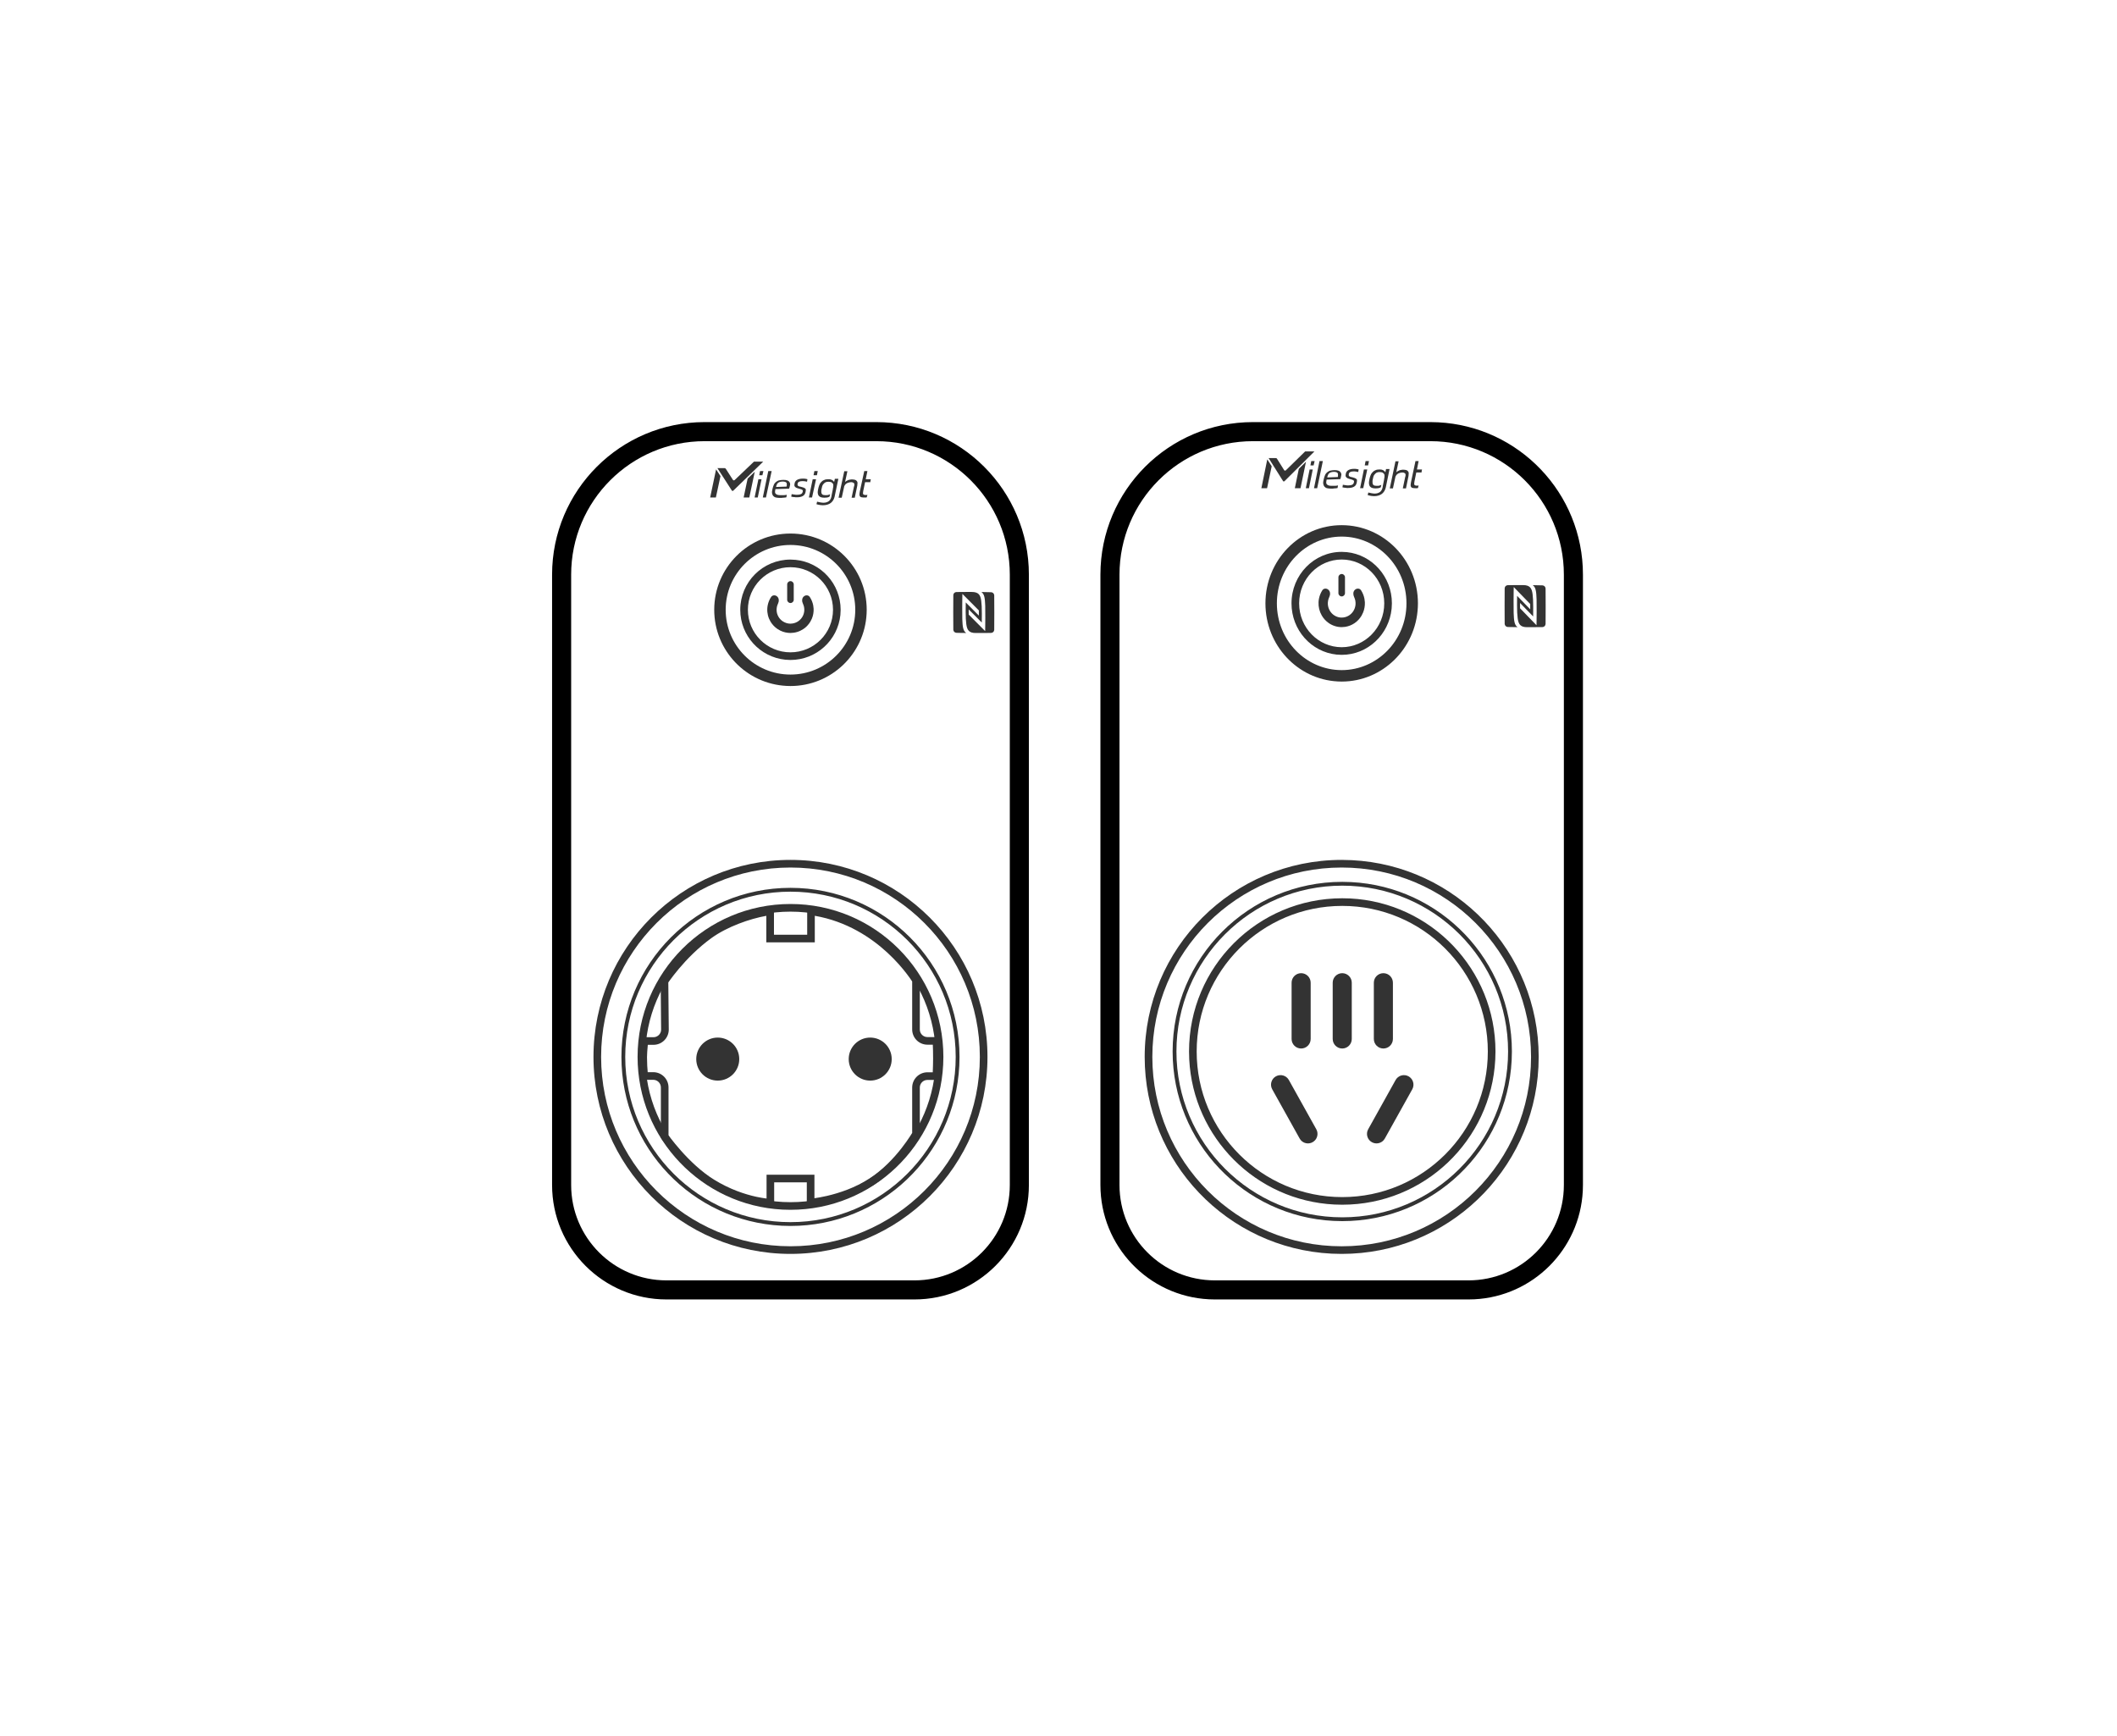 <svg width="111" height="91" viewBox="0 0 111 91" fill="none" xmlns="http://www.w3.org/2000/svg">
<path d="M47.947 67.131V68.131H34.947V67.131H47.947ZM52.947 62.131V30.131C52.947 26.265 49.813 23.131 45.947 23.131H36.947C33.081 23.131 29.947 26.265 29.947 30.131V62.131C29.947 64.893 32.186 67.131 34.947 67.131V68.131C31.634 68.131 28.947 65.445 28.947 62.131V30.131C28.947 25.713 32.529 22.131 36.947 22.131H45.947C50.365 22.131 53.947 25.713 53.947 30.131V62.131C53.947 65.445 51.261 68.131 47.947 68.131V67.131C50.709 67.131 52.947 64.893 52.947 62.131Z" fill="black"/>
<path d="M43.759 26.051C43.726 26.183 43.659 26.293 43.56 26.37C43.46 26.447 43.317 26.491 43.14 26.491C43.096 26.491 43.053 26.48 43.008 26.48C42.964 26.48 42.854 26.447 42.809 26.436L42.843 26.303C42.92 26.325 43.086 26.359 43.174 26.359C43.295 26.359 43.383 26.326 43.449 26.282C43.515 26.238 43.571 26.149 43.593 26.039L43.605 25.962L43.67 25.644V25.621C43.681 25.577 43.693 25.522 43.693 25.478C43.693 25.424 43.693 25.39 43.67 25.358C43.648 25.325 43.615 25.302 43.582 25.28C43.538 25.269 43.494 25.259 43.428 25.259C43.373 25.259 43.318 25.27 43.274 25.292C43.24 25.314 43.196 25.347 43.174 25.38C43.141 25.413 43.119 25.457 43.108 25.501C43.097 25.545 43.086 25.6 43.075 25.644C43.063 25.699 43.063 25.699 43.063 25.743C43.063 25.787 43.063 25.831 43.075 25.864C43.086 25.897 43.107 25.919 43.14 25.941C43.173 25.952 43.218 25.962 43.283 25.962C43.349 25.962 43.405 25.963 43.449 25.941C43.482 25.941 43.505 25.919 43.527 25.907L43.494 26.039C43.483 26.039 43.482 26.051 43.471 26.051C43.405 26.084 43.328 26.095 43.229 26.095C43.141 26.095 43.075 26.084 43.02 26.062C42.976 26.04 42.931 26.006 42.909 25.962C42.887 25.919 42.875 25.875 42.875 25.809C42.875 25.743 42.887 25.721 42.898 25.644C42.909 25.567 42.931 25.512 42.953 25.446C42.975 25.38 43.008 25.324 43.052 25.28C43.096 25.236 43.14 25.193 43.206 25.171C43.261 25.138 43.34 25.126 43.428 25.126H43.46C43.581 25.126 43.681 25.181 43.736 25.269L43.77 25.126V25.105H43.957L43.759 26.051Z" fill="#333333"/>
<path fill-rule="evenodd" clip-rule="evenodd" d="M41.077 25.16C41.166 25.16 41.233 25.17 41.288 25.192C41.343 25.214 41.375 25.247 41.397 25.28C41.419 25.313 41.431 25.357 41.431 25.401C41.42 25.423 41.419 25.468 41.408 25.512C41.408 25.523 41.397 25.544 41.397 25.555C41.386 25.577 41.386 25.599 41.375 25.621L40.658 25.644C40.647 25.699 40.636 25.754 40.636 25.798C40.636 25.831 40.647 25.863 40.669 25.885C40.691 25.907 40.724 25.93 40.758 25.941C40.802 25.952 40.846 25.962 40.912 25.962H41.089C41.155 25.962 41.21 25.952 41.254 25.941L41.232 26.073C41.21 26.073 41.21 26.084 41.177 26.084C41.155 26.084 41.122 26.094 41.089 26.094C41.055 26.094 41.022 26.094 40.989 26.105C40.956 26.105 40.911 26.105 40.878 26.105C40.801 26.105 40.735 26.095 40.68 26.084C40.625 26.073 40.58 26.04 40.547 26.007C40.514 25.974 40.492 25.919 40.481 25.864C40.47 25.798 40.482 25.721 40.504 25.633C40.526 25.545 40.548 25.467 40.581 25.401C40.614 25.335 40.658 25.291 40.702 25.258C40.746 25.225 40.801 25.193 40.867 25.182C40.933 25.171 41 25.16 41.077 25.16ZM41.044 25.248C40.978 25.248 40.934 25.258 40.889 25.269C40.845 25.28 40.812 25.302 40.79 25.324C40.757 25.346 40.735 25.38 40.724 25.424C40.702 25.456 40.703 25.479 40.692 25.533L41.243 25.512C41.254 25.479 41.254 25.445 41.254 25.412C41.254 25.379 41.254 25.346 41.243 25.324C41.232 25.302 41.21 25.28 41.177 25.269C41.144 25.258 41.099 25.248 41.044 25.248Z" fill="#333333"/>
<path d="M44.31 25.269C44.343 25.236 44.399 25.203 44.454 25.181C44.465 25.171 44.465 25.171 44.476 25.171C44.508 25.16 44.542 25.149 44.575 25.148C44.608 25.137 44.642 25.137 44.675 25.137C44.741 25.137 44.796 25.149 44.84 25.16C44.873 25.171 44.906 25.193 44.928 25.226C44.95 25.248 44.962 25.28 44.962 25.324C44.962 25.357 44.951 25.402 44.951 25.457L44.818 26.094H44.652L44.774 25.523C44.785 25.49 44.797 25.456 44.797 25.424C44.797 25.39 44.796 25.368 44.785 25.346C44.774 25.324 44.752 25.314 44.729 25.303C44.707 25.292 44.675 25.28 44.631 25.28C44.598 25.28 44.565 25.291 44.532 25.292C44.498 25.303 44.465 25.313 44.432 25.324C44.399 25.335 44.377 25.358 44.344 25.38C44.322 25.402 44.288 25.446 44.267 25.489L44.135 26.094H43.969L44.267 24.708H44.432L44.31 25.269Z" fill="#333333"/>
<path d="M37.777 24.962L37.535 26.084H37.236L37.546 24.61L37.777 24.962Z" fill="#333333"/>
<path d="M39.288 26.084H38.991L39.2 25.094L39.575 24.73L39.288 26.084Z" fill="#333333"/>
<path d="M39.731 26.084H39.566L39.765 25.127H39.93L39.731 26.084Z" fill="#333333"/>
<path d="M40.161 26.084H39.996L40.283 24.698H40.46L40.161 26.084Z" fill="#333333"/>
<path d="M45.393 25.127H45.658L45.635 25.248V25.28H45.359L45.26 25.755C45.259 25.798 45.25 25.831 45.249 25.853C45.249 25.875 45.249 25.896 45.26 25.907C45.27 25.93 45.282 25.93 45.304 25.941C45.326 25.952 45.348 25.952 45.381 25.952H45.447C45.458 25.952 45.47 25.941 45.481 25.941L45.447 26.073C45.425 26.084 45.414 26.084 45.393 26.084C45.371 26.084 45.349 26.084 45.327 26.084C45.272 26.084 45.215 26.084 45.182 26.073C45.139 26.073 45.116 26.051 45.094 26.029C45.072 26.008 45.062 25.974 45.062 25.93C45.062 25.886 45.073 25.83 45.084 25.764L45.316 24.698H45.481L45.393 25.127Z" fill="#333333"/>
<path d="M42.578 26.083H42.413L42.612 25.126H42.788L42.578 26.083Z" fill="#333333"/>
<path d="M42.248 25.105C42.281 25.116 42.315 25.115 42.337 25.126L42.314 25.258C42.292 25.247 42.259 25.248 42.215 25.237C42.171 25.226 42.116 25.226 42.072 25.226C41.994 25.226 41.939 25.236 41.895 25.258C41.851 25.28 41.829 25.314 41.818 25.369V25.424C41.818 25.445 41.829 25.456 41.84 25.467C41.851 25.478 41.873 25.49 41.895 25.501C41.917 25.512 41.95 25.512 41.994 25.523C42.049 25.534 42.093 25.556 42.138 25.567C42.17 25.578 42.204 25.599 42.226 25.621C42.248 25.643 42.259 25.665 42.248 25.687C42.248 25.709 42.248 25.754 42.237 25.798C42.215 25.897 42.171 25.963 42.094 26.007C42.017 26.051 41.916 26.073 41.784 26.073C41.762 26.073 41.74 26.073 41.707 26.073C41.674 26.062 41.652 26.062 41.619 26.062C41.586 26.062 41.563 26.051 41.541 26.051C41.52 26.05 41.498 26.04 41.487 26.039L41.509 25.907C41.531 25.908 41.553 25.919 41.575 25.919L41.729 25.941H41.806C41.884 25.941 41.95 25.93 41.994 25.907C42.038 25.886 42.072 25.853 42.083 25.798C42.094 25.776 42.094 25.754 42.094 25.732C42.094 25.71 42.083 25.698 42.072 25.687C42.06 25.676 42.038 25.666 42.006 25.655C41.983 25.644 41.939 25.632 41.895 25.621C41.84 25.61 41.796 25.589 41.763 25.578C41.73 25.567 41.708 25.545 41.686 25.523C41.664 25.501 41.652 25.479 41.652 25.446C41.652 25.424 41.652 25.39 41.663 25.346C41.675 25.27 41.718 25.204 41.795 25.16C41.873 25.116 41.973 25.094 42.094 25.094C42.149 25.094 42.204 25.094 42.248 25.105Z" fill="#333333"/>
<path d="M40.018 24.203L38.441 25.732C38.419 25.743 38.385 25.743 38.373 25.721L37.623 24.555L37.613 24.544H37.988C38.01 24.544 38.042 24.555 38.054 24.576L38.429 25.16C38.452 25.193 38.496 25.193 38.518 25.171L39.533 24.203H40.018Z" fill="#333333"/>
<path d="M39.974 24.918H39.808L39.852 24.698H40.028L39.974 24.918Z" fill="#333333"/>
<path d="M42.833 24.918H42.656L42.7 24.698H42.877L42.833 24.918Z" fill="#333333"/>
<path d="M51.376 55.414C51.376 49.93 46.931 45.485 41.447 45.485C35.963 45.485 31.518 49.93 31.518 55.414C31.518 60.898 35.963 65.343 41.447 65.343V65.743C35.742 65.743 31.118 61.119 31.118 55.414C31.118 49.709 35.742 45.085 41.447 45.085C47.152 45.085 51.776 49.709 51.776 55.414C51.776 61.119 47.152 65.743 41.447 65.743V65.343C46.931 65.343 51.376 60.898 51.376 55.414Z" fill="#333333"/>
<path d="M49.064 55.414C49.064 51.207 45.653 47.798 41.447 47.798C37.24 47.798 33.831 51.207 33.831 55.414C33.831 59.62 37.24 63.031 41.447 63.031V63.431L41.035 63.421C36.799 63.206 33.43 59.703 33.43 55.414C33.43 50.986 37.019 47.398 41.447 47.397C45.874 47.397 49.464 50.986 49.464 55.414L49.453 55.827C49.239 60.063 45.736 63.431 41.447 63.431V63.031C45.653 63.031 49.064 59.621 49.064 55.414Z" fill="#333333"/>
<path d="M34.652 57.015C34.652 56.794 34.472 56.615 34.251 56.615V56.215C34.693 56.215 35.052 56.574 35.052 57.015V59.526C35.082 59.567 35.121 59.621 35.169 59.683C35.294 59.846 35.475 60.072 35.7 60.325C36.153 60.835 36.768 61.436 37.442 61.851C38.275 62.365 39.072 62.621 39.658 62.749C39.865 62.794 40.047 62.821 40.193 62.84V61.592H41.39V61.992H40.592V63.275C40.562 63.275 38.974 63.264 37.232 62.191C35.794 61.305 34.659 59.667 34.652 59.656V57.015ZM47.828 57.022C47.828 56.58 48.186 56.222 48.627 56.221V56.622L48.547 56.63C48.365 56.667 48.228 56.829 48.228 57.022V59.51C48.228 59.51 47.312 61.149 45.81 62.124L45.505 62.308C43.98 63.175 42.323 63.274 42.303 63.275V61.992C42.303 61.992 41.581 61.992 41.39 61.992V61.592H42.703V62.825C42.881 62.798 43.107 62.76 43.363 62.701C44.011 62.55 44.84 62.276 45.592 61.788C46.292 61.334 46.865 60.718 47.267 60.205C47.466 59.95 47.621 59.725 47.725 59.564C47.768 59.498 47.802 59.442 47.828 59.4V57.022ZM42.323 49.008V47.577C42.329 47.576 42.413 47.565 42.5 47.577C46.311 48.084 48.219 51.329 48.228 51.344V53.974L48.236 54.055C48.268 54.212 48.391 54.334 48.547 54.366L48.627 54.375H49.286C49.288 54.386 49.326 54.704 49.326 55.512L49.306 56.239L49.286 56.622H48.627V56.221H48.907C48.916 56.003 48.925 55.733 48.925 55.512C48.925 55.189 48.918 54.947 48.91 54.774H48.627C48.186 54.774 47.828 54.416 47.828 53.974V51.459C47.821 51.448 47.813 51.437 47.805 51.425C47.75 51.341 47.665 51.219 47.551 51.07C47.324 50.772 46.982 50.366 46.526 49.946C45.658 49.148 44.39 48.306 42.722 48.016V49.408H40.18V48.017C39.312 48.172 38.132 48.584 37.305 49.182C36.59 49.699 36.006 50.307 35.599 50.789C35.396 51.029 35.239 51.236 35.133 51.382C35.096 51.433 35.066 51.477 35.041 51.511L35.065 53.973C35.069 54.418 34.709 54.781 34.264 54.781H33.967C33.966 54.791 33.965 54.8 33.964 54.81C33.943 55.028 33.924 55.271 33.924 55.425C33.924 55.752 33.943 56.022 33.961 56.215H34.251V56.615H33.609L33.566 56.293C33.545 56.086 33.524 55.788 33.524 55.425C33.524 55.078 33.607 54.398 33.609 54.382H34.264L34.345 54.373C34.502 54.34 34.626 54.216 34.657 54.058L34.664 53.977L34.641 51.39C34.656 51.368 35.471 50.108 36.796 49.065L37.071 48.858C38.012 48.177 39.354 47.731 40.281 47.593C40.428 47.572 40.577 47.577 40.581 47.577V49.008H42.323Z" fill="#333333"/>
<path d="M50.11 55.414C50.11 50.629 46.231 46.751 41.446 46.751C36.662 46.751 32.783 50.629 32.783 55.414C32.783 60.199 36.661 64.078 41.446 64.078V64.278L40.99 64.266C36.307 64.029 32.583 60.156 32.583 55.414C32.583 50.519 36.551 46.551 41.446 46.55C46.341 46.55 50.31 50.519 50.31 55.414L50.299 55.87C50.062 60.553 46.189 64.278 41.446 64.278V64.078C46.231 64.078 50.11 60.199 50.11 55.414Z" fill="#333333"/>
<path d="M44.844 31.971C44.843 30.094 43.322 28.573 41.446 28.573C39.57 28.573 38.049 30.095 38.049 31.971C38.049 33.847 39.57 35.368 41.446 35.368V35.969L41.241 35.963C39.129 35.856 37.449 34.109 37.449 31.971C37.449 29.763 39.239 27.974 41.446 27.974C43.654 27.974 45.444 29.763 45.444 31.971L45.438 32.177C45.331 34.289 43.585 35.969 41.446 35.969V35.368C43.322 35.368 44.844 33.847 44.844 31.971Z" fill="#333333"/>
<path d="M43.677 31.971C43.677 30.738 42.678 29.739 41.445 29.739C40.213 29.739 39.214 30.738 39.214 31.971C39.214 33.203 40.213 34.202 41.445 34.202V34.603L41.176 34.589C39.849 34.454 38.814 33.333 38.814 31.971C38.814 30.517 39.992 29.339 41.445 29.339L41.715 29.353C43.042 29.488 44.077 30.608 44.077 31.971L44.064 32.24C43.929 33.567 42.808 34.603 41.445 34.603V34.202C42.678 34.202 43.677 33.203 43.677 31.971Z" fill="#333333"/>
<path d="M40.759 31.284C40.664 31.188 40.506 31.188 40.432 31.3C40.345 31.431 40.284 31.578 40.253 31.734C40.206 31.969 40.23 32.214 40.322 32.436L40.403 32.596C40.495 32.749 40.621 32.882 40.771 32.982L40.926 33.07C41.088 33.146 41.265 33.187 41.445 33.187L41.624 33.173C41.742 33.156 41.857 33.121 41.965 33.07L42.121 32.982C42.271 32.882 42.396 32.749 42.488 32.596L42.569 32.436C42.638 32.269 42.669 32.09 42.66 31.912L42.638 31.734C42.607 31.578 42.546 31.431 42.459 31.3C42.385 31.188 42.228 31.189 42.133 31.284C42.038 31.379 42.042 31.533 42.101 31.655L42.135 31.74C42.145 31.769 42.153 31.798 42.159 31.828C42.187 31.97 42.172 32.117 42.117 32.249C42.062 32.382 41.969 32.496 41.85 32.575C41.76 32.635 41.659 32.674 41.553 32.69L41.445 32.699C41.338 32.699 41.232 32.674 41.135 32.628L41.041 32.575C40.952 32.516 40.877 32.437 40.822 32.345L40.773 32.249C40.718 32.117 40.705 31.97 40.733 31.828C40.739 31.798 40.746 31.769 40.756 31.74L40.791 31.655C40.85 31.533 40.854 31.379 40.759 31.284Z" fill="#333333"/>
<path d="M41.274 30.642C41.274 30.547 41.351 30.469 41.446 30.469C41.541 30.469 41.618 30.547 41.618 30.642V31.445C41.618 31.54 41.541 31.617 41.446 31.617C41.351 31.617 41.274 31.54 41.274 31.445V30.642Z" fill="#333333"/>
<path d="M50.766 31.036C50.549 31.036 50.211 31.037 50.148 31.041C50.053 31.045 49.989 31.114 49.985 31.203C49.981 31.291 49.979 32.929 49.985 33.019C49.99 33.107 50.058 33.174 50.148 33.179C50.246 33.185 50.566 33.187 50.659 33.187C50.493 33.073 50.471 32.859 50.456 32.461C50.447 32.224 50.455 31.398 50.456 31.363L50.461 31.138L51.324 32.005V32.276L50.637 31.586C50.634 31.722 50.633 31.9 50.633 32.063C50.633 32.221 50.636 32.365 50.641 32.441C50.667 32.874 50.707 33.078 50.932 33.158C51.001 33.182 51.065 33.188 51.172 33.189C51.261 33.19 51.879 33.189 51.968 33.184C52.062 33.179 52.126 33.11 52.13 33.021C52.135 32.933 52.136 31.299 52.13 31.21C52.124 31.123 52.057 31.056 51.968 31.051C51.869 31.045 51.549 31.04 51.457 31.04C51.621 31.154 51.643 31.368 51.658 31.765C51.668 32.001 51.659 32.827 51.658 32.862L51.654 33.089L50.791 32.222V31.951L51.478 32.64C51.48 32.504 51.481 32.325 51.481 32.163C51.481 32.005 51.478 31.861 51.473 31.785C51.448 31.352 51.407 31.149 51.182 31.069C51.113 31.045 51.049 31.038 50.942 31.037L50.766 31.036Z" fill="#333333"/>
<path d="M38.761 55.529C38.761 56.152 38.256 56.657 37.633 56.657C37.011 56.657 36.506 56.152 36.506 55.529C36.506 54.906 37.011 54.401 37.633 54.401C38.256 54.401 38.761 54.906 38.761 55.529Z" fill="#333333"/>
<path d="M46.755 55.529C46.755 56.152 46.25 56.657 45.627 56.657C45.005 56.657 44.5 56.152 44.5 55.529C44.5 54.906 45.005 54.401 45.627 54.401C46.25 54.401 46.755 54.906 46.755 55.529Z" fill="#333333"/>
<path d="M72.66 25.562C72.627 25.698 72.56 25.811 72.461 25.89C72.362 25.969 72.218 26.014 72.042 26.014C71.998 26.014 71.954 26.003 71.91 26.003C71.866 26.003 71.755 25.969 71.711 25.958L71.744 25.822C71.822 25.844 71.987 25.879 72.075 25.879C72.196 25.879 72.284 25.845 72.35 25.8C72.416 25.755 72.472 25.664 72.495 25.551L72.506 25.472L72.572 25.145V25.122C72.583 25.077 72.594 25.02 72.594 24.976C72.594 24.919 72.594 24.885 72.572 24.852C72.55 24.818 72.516 24.795 72.483 24.773C72.439 24.761 72.395 24.751 72.329 24.751C72.274 24.751 72.219 24.762 72.175 24.784C72.142 24.807 72.097 24.841 72.075 24.875C72.042 24.908 72.02 24.953 72.009 24.998C71.998 25.044 71.987 25.1 71.976 25.145C71.965 25.202 71.965 25.202 71.965 25.247C71.965 25.292 71.965 25.337 71.976 25.371C71.987 25.405 72.009 25.428 72.042 25.45C72.075 25.462 72.119 25.472 72.185 25.472C72.251 25.472 72.306 25.473 72.35 25.45C72.383 25.45 72.406 25.427 72.429 25.416L72.395 25.551C72.384 25.551 72.384 25.562 72.373 25.562C72.306 25.596 72.229 25.608 72.13 25.608C72.042 25.608 71.976 25.596 71.921 25.574C71.877 25.551 71.832 25.517 71.81 25.472C71.788 25.427 71.777 25.382 71.777 25.315C71.777 25.247 71.788 25.224 71.799 25.145C71.81 25.066 71.832 25.01 71.854 24.942C71.876 24.875 71.909 24.818 71.953 24.773C71.997 24.727 72.042 24.683 72.108 24.66C72.163 24.626 72.241 24.614 72.329 24.614H72.361C72.483 24.614 72.582 24.671 72.638 24.761L72.671 24.614V24.593H72.858L72.66 25.562Z" fill="#333333"/>
<path fill-rule="evenodd" clip-rule="evenodd" d="M69.979 24.649C70.067 24.649 70.134 24.659 70.189 24.682C70.244 24.704 70.276 24.739 70.298 24.773C70.32 24.806 70.332 24.851 70.332 24.896C70.321 24.919 70.321 24.965 70.309 25.01C70.309 25.021 70.298 25.043 70.298 25.055C70.287 25.077 70.287 25.1 70.276 25.122L69.559 25.145C69.548 25.202 69.537 25.258 69.537 25.303C69.537 25.337 69.549 25.37 69.57 25.393C69.593 25.415 69.626 25.439 69.659 25.45C69.703 25.462 69.747 25.472 69.813 25.472H69.99C70.056 25.472 70.111 25.462 70.155 25.45L70.133 25.585C70.111 25.586 70.111 25.597 70.078 25.597C70.056 25.597 70.023 25.607 69.99 25.607C69.957 25.607 69.923 25.607 69.89 25.619C69.857 25.619 69.813 25.619 69.779 25.619C69.703 25.619 69.637 25.608 69.582 25.597C69.526 25.586 69.482 25.552 69.448 25.518C69.415 25.484 69.394 25.427 69.382 25.371C69.371 25.303 69.383 25.224 69.405 25.134C69.427 25.044 69.449 24.964 69.482 24.896C69.515 24.829 69.559 24.783 69.603 24.75C69.647 24.716 69.702 24.683 69.768 24.672C69.835 24.66 69.901 24.649 69.979 24.649ZM69.945 24.739C69.879 24.739 69.835 24.75 69.791 24.761C69.747 24.772 69.713 24.795 69.691 24.817C69.658 24.84 69.636 24.874 69.625 24.919C69.603 24.953 69.604 24.976 69.593 25.032L70.144 25.01C70.155 24.976 70.155 24.942 70.155 24.908C70.155 24.874 70.155 24.84 70.144 24.817C70.133 24.795 70.111 24.772 70.078 24.761C70.045 24.75 70 24.739 69.945 24.739Z" fill="#333333"/>
<path d="M73.211 24.761C73.244 24.727 73.3 24.693 73.356 24.67C73.366 24.66 73.367 24.66 73.377 24.66C73.41 24.649 73.443 24.637 73.476 24.637C73.509 24.626 73.543 24.626 73.576 24.626C73.642 24.626 73.697 24.637 73.741 24.649C73.775 24.66 73.808 24.683 73.83 24.716C73.852 24.739 73.863 24.772 73.863 24.817C73.863 24.851 73.852 24.897 73.852 24.954L73.719 25.607H73.553L73.675 25.021C73.686 24.988 73.698 24.953 73.698 24.919C73.698 24.886 73.698 24.863 73.687 24.84C73.676 24.818 73.653 24.807 73.631 24.796C73.609 24.784 73.576 24.773 73.532 24.773C73.499 24.773 73.466 24.784 73.433 24.784C73.4 24.795 73.366 24.806 73.333 24.817C73.3 24.828 73.278 24.852 73.245 24.875C73.223 24.897 73.19 24.942 73.168 24.987L73.036 25.607H72.87L73.168 24.186H73.333L73.211 24.761Z" fill="#333333"/>
<path d="M66.679 24.446L66.436 25.597H66.137L66.447 24.085L66.679 24.446Z" fill="#333333"/>
<path d="M68.189 25.597H67.892L68.101 24.581L68.477 24.208L68.189 25.597Z" fill="#333333"/>
<path d="M68.632 25.597H68.467L68.666 24.616H68.831L68.632 25.597Z" fill="#333333"/>
<path d="M69.063 25.597H68.897L69.185 24.175H69.361L69.063 25.597Z" fill="#333333"/>
<path d="M74.294 24.616H74.559L74.537 24.739V24.773H74.26L74.161 25.259C74.161 25.303 74.151 25.337 74.151 25.36C74.151 25.382 74.15 25.404 74.161 25.416C74.172 25.438 74.183 25.439 74.206 25.45C74.228 25.461 74.25 25.462 74.283 25.462H74.349C74.36 25.462 74.371 25.45 74.382 25.45L74.349 25.585C74.327 25.597 74.316 25.597 74.294 25.597C74.272 25.597 74.25 25.597 74.228 25.597C74.173 25.597 74.117 25.597 74.084 25.585C74.04 25.585 74.017 25.563 73.995 25.541C73.973 25.518 73.963 25.484 73.963 25.439C73.963 25.394 73.974 25.337 73.985 25.269L74.217 24.175H74.382L74.294 24.616Z" fill="#333333"/>
<path d="M71.479 25.596H71.314L71.513 24.614H71.689L71.479 25.596Z" fill="#333333"/>
<path d="M71.149 24.593C71.183 24.604 71.216 24.603 71.238 24.614L71.215 24.75C71.193 24.738 71.16 24.739 71.116 24.728C71.072 24.717 71.017 24.716 70.973 24.716C70.896 24.716 70.84 24.727 70.796 24.75C70.752 24.772 70.73 24.807 70.719 24.863V24.919C70.719 24.942 70.73 24.953 70.741 24.964C70.752 24.975 70.774 24.987 70.796 24.998C70.818 25.01 70.852 25.01 70.896 25.021C70.951 25.033 70.995 25.055 71.039 25.066C71.072 25.077 71.105 25.1 71.127 25.122C71.149 25.145 71.16 25.167 71.149 25.19C71.149 25.212 71.149 25.258 71.138 25.303C71.116 25.405 71.072 25.473 70.995 25.518C70.918 25.563 70.818 25.585 70.685 25.585C70.663 25.585 70.641 25.585 70.608 25.585C70.575 25.574 70.553 25.574 70.52 25.574C70.487 25.574 70.465 25.562 70.443 25.562C70.421 25.562 70.399 25.551 70.388 25.551L70.41 25.416C70.432 25.416 70.454 25.427 70.476 25.427L70.631 25.45H70.708C70.785 25.45 70.852 25.438 70.896 25.416C70.94 25.393 70.973 25.36 70.984 25.303C70.995 25.281 70.995 25.258 70.995 25.236C70.995 25.213 70.984 25.201 70.973 25.19C70.962 25.179 70.94 25.168 70.907 25.157C70.885 25.145 70.84 25.134 70.796 25.122C70.741 25.111 70.697 25.089 70.664 25.078C70.631 25.066 70.609 25.044 70.587 25.021C70.565 24.999 70.553 24.976 70.553 24.942C70.553 24.92 70.554 24.885 70.565 24.84C70.576 24.761 70.62 24.694 70.697 24.649C70.774 24.604 70.874 24.581 70.995 24.581C71.05 24.581 71.105 24.581 71.149 24.593Z" fill="#333333"/>
<path d="M68.92 23.667L67.342 25.236C67.32 25.247 67.286 25.247 67.275 25.224L66.524 24.029L66.514 24.017H66.889C66.911 24.017 66.944 24.028 66.955 24.05L67.331 24.649C67.353 24.683 67.397 24.683 67.419 24.66L68.434 23.667H68.92Z" fill="#333333"/>
<path d="M68.875 24.401H68.709L68.753 24.175H68.93L68.875 24.401Z" fill="#333333"/>
<path d="M71.734 24.401H71.558L71.601 24.175H71.778L71.734 24.401Z" fill="#333333"/>
<path d="M66.899 56.433C67.141 56.299 67.445 56.385 67.579 56.627L69.017 59.207L69.057 59.299C69.127 59.521 69.034 59.769 68.823 59.886C68.612 60.004 68.353 59.953 68.201 59.776L68.144 59.693L66.706 57.113C66.572 56.872 66.658 56.568 66.899 56.433Z" fill="#333333"/>
<path d="M73.855 56.433C73.614 56.299 73.31 56.385 73.175 56.627L71.738 59.207L71.698 59.299C71.628 59.521 71.72 59.769 71.931 59.886C72.142 60.004 72.402 59.953 72.553 59.776L72.611 59.693L74.049 57.113C74.183 56.872 74.096 56.568 73.855 56.433Z" fill="#333333"/>
<path d="M69.877 54.474V51.525C69.877 51.249 70.101 51.025 70.377 51.025C70.653 51.025 70.877 51.249 70.877 51.525V54.474C70.877 54.75 70.653 54.974 70.377 54.974C70.101 54.974 69.878 54.75 69.877 54.474Z" fill="#333333"/>
<path d="M72.034 54.474V51.525C72.034 51.249 72.258 51.025 72.534 51.025C72.811 51.025 73.034 51.249 73.034 51.525V54.474C73.034 54.75 72.81 54.974 72.534 54.974C72.258 54.974 72.035 54.75 72.034 54.474Z" fill="#333333"/>
<path d="M67.722 54.474V51.525C67.722 51.249 67.946 51.025 68.222 51.025C68.498 51.025 68.722 51.249 68.722 51.525V54.474C68.722 54.75 68.498 54.974 68.222 54.974C67.946 54.974 67.722 54.75 67.722 54.474Z" fill="#333333"/>
<path d="M80.277 55.414C80.277 49.931 75.832 45.485 70.348 45.485C64.865 45.485 60.42 49.931 60.42 55.414C60.42 60.898 64.865 65.344 70.348 65.344V65.743L69.817 65.73C64.359 65.453 60.019 60.941 60.019 55.414C60.019 49.709 64.644 45.085 70.348 45.085L70.879 45.099C76.337 45.375 80.677 49.888 80.677 55.414L80.664 55.946C80.387 61.403 75.875 65.743 70.348 65.743V65.344C75.832 65.344 80.277 60.898 80.277 55.414Z" fill="#333333"/>
<path d="M78.011 55.131C78.011 50.915 74.594 47.497 70.378 47.497C66.162 47.497 62.745 50.915 62.745 55.131C62.745 59.347 66.162 62.765 70.378 62.765V63.164L69.964 63.154C65.857 62.946 62.563 59.652 62.355 55.544L62.344 55.131C62.344 50.694 65.942 47.097 70.378 47.097L70.791 47.107C75.036 47.323 78.412 50.833 78.412 55.131L78.401 55.544C78.186 59.788 74.676 63.164 70.378 63.164V62.765C74.594 62.764 78.011 59.346 78.011 55.131Z" fill="#333333"/>
<path d="M79.073 55.13C79.073 50.329 75.18 46.436 70.379 46.436C65.577 46.436 61.684 50.328 61.684 55.13C61.684 59.932 65.577 63.825 70.379 63.825V64.025L69.921 64.013C65.221 63.775 61.484 59.889 61.484 55.13C61.484 50.218 65.467 46.236 70.379 46.236L70.837 46.248C75.536 46.486 79.273 50.372 79.273 55.13L79.261 55.589C79.023 60.288 75.137 64.025 70.379 64.025V63.825C75.181 63.825 79.073 59.932 79.073 55.13Z" fill="#333333"/>
<path d="M73.745 31.634C73.745 29.687 72.21 28.134 70.347 28.134C68.486 28.135 66.95 29.687 66.95 31.634C66.95 33.582 68.486 35.134 70.347 35.135V35.735L70.142 35.729C68.03 35.62 66.35 33.828 66.35 31.634C66.351 29.37 68.14 27.535 70.347 27.535C72.555 27.535 74.345 29.37 74.346 31.634L74.34 31.845C74.233 34.012 72.486 35.735 70.347 35.735V35.135C72.21 35.135 73.745 33.582 73.745 31.634Z" fill="#333333"/>
<path d="M72.58 31.634C72.58 30.355 71.572 29.336 70.349 29.336C69.126 29.336 68.117 30.355 68.117 31.634C68.117 32.914 69.126 33.934 70.349 33.934V34.334L70.079 34.32C68.752 34.182 67.717 33.032 67.717 31.634C67.717 30.144 68.895 28.935 70.349 28.935L70.618 28.949C71.945 29.087 72.981 30.237 72.981 31.634L72.967 31.911C72.832 33.272 71.711 34.334 70.349 34.334V33.934C71.572 33.934 72.58 32.914 72.58 31.634Z" fill="#333333"/>
<path d="M69.666 30.935C69.569 30.835 69.407 30.834 69.332 30.951C69.247 31.084 69.187 31.234 69.156 31.392C69.11 31.633 69.134 31.884 69.226 32.111L69.307 32.276C69.399 32.433 69.524 32.568 69.674 32.671C69.874 32.808 70.109 32.881 70.349 32.881L70.528 32.867C70.704 32.84 70.875 32.774 71.025 32.671C71.175 32.568 71.3 32.433 71.392 32.276L71.472 32.111C71.541 31.941 71.572 31.757 71.564 31.574L71.541 31.392C71.511 31.234 71.45 31.084 71.365 30.951C71.29 30.834 71.128 30.835 71.031 30.935C70.938 31.031 70.943 31.183 71.001 31.304L71.037 31.394C71.048 31.425 71.056 31.457 71.063 31.489L71.075 31.599C71.081 31.708 71.062 31.818 71.021 31.92C70.966 32.056 70.873 32.173 70.753 32.255C70.663 32.316 70.562 32.356 70.456 32.372L70.349 32.381C70.241 32.381 70.135 32.356 70.038 32.309L69.945 32.255C69.855 32.194 69.781 32.113 69.726 32.019L69.677 31.92C69.636 31.818 69.617 31.708 69.622 31.599L69.636 31.489C69.642 31.457 69.65 31.425 69.66 31.394L69.697 31.304C69.756 31.183 69.76 31.031 69.666 30.935Z" fill="#333333"/>
<path d="M70.177 30.267C70.177 30.172 70.254 30.095 70.349 30.095C70.444 30.095 70.521 30.172 70.521 30.267V31.099C70.521 31.194 70.444 31.271 70.349 31.271C70.254 31.271 70.177 31.194 70.177 31.099V30.267Z" fill="#333333"/>
<path d="M79.675 30.676C79.458 30.676 79.12 30.677 79.056 30.681C78.962 30.685 78.898 30.756 78.894 30.847C78.89 30.938 78.888 32.618 78.894 32.71C78.899 32.8 78.967 32.869 79.056 32.874C79.155 32.88 79.475 32.882 79.568 32.882C79.402 32.765 79.38 32.545 79.365 32.137C79.356 31.895 79.364 31.047 79.365 31.011L79.37 30.78L80.233 31.669V31.947L79.546 31.24C79.543 31.38 79.542 31.562 79.542 31.729C79.542 31.891 79.545 32.039 79.55 32.116C79.576 32.561 79.616 32.771 79.841 32.852C79.91 32.877 79.974 32.883 80.082 32.884C80.17 32.885 80.787 32.884 80.877 32.879C80.971 32.874 81.034 32.803 81.039 32.711C81.044 32.621 81.045 30.945 81.039 30.854C81.033 30.765 80.966 30.697 80.877 30.691C80.778 30.685 80.458 30.68 80.366 30.68C80.53 30.797 80.552 31.016 80.567 31.424C80.577 31.665 80.568 32.513 80.567 32.549L80.563 32.781L79.7 31.892V31.614L80.387 32.321C80.389 32.181 80.39 31.998 80.39 31.832C80.39 31.669 80.387 31.523 80.382 31.444C80.357 31 80.316 30.792 80.091 30.71C80.022 30.685 79.958 30.678 79.851 30.677L79.675 30.676Z" fill="#333333"/>
<path d="M76.998 67.131V68.131H63.698V67.131H76.998ZM81.998 62.131V30.131C81.998 26.265 78.864 23.131 74.998 23.131H65.698C61.832 23.131 58.698 26.265 58.698 30.131V62.131C58.698 64.893 60.937 67.131 63.698 67.131V68.131L63.39 68.123C60.219 67.963 57.698 65.341 57.698 62.131V30.131C57.698 25.713 61.28 22.131 65.698 22.131H74.998L75.409 22.142C79.636 22.356 82.998 25.851 82.998 30.131V62.131L82.99 62.44C82.835 65.508 80.375 67.968 77.307 68.123L76.998 68.131V67.131C79.76 67.131 81.998 64.893 81.998 62.131Z" fill="black"/>
</svg>
